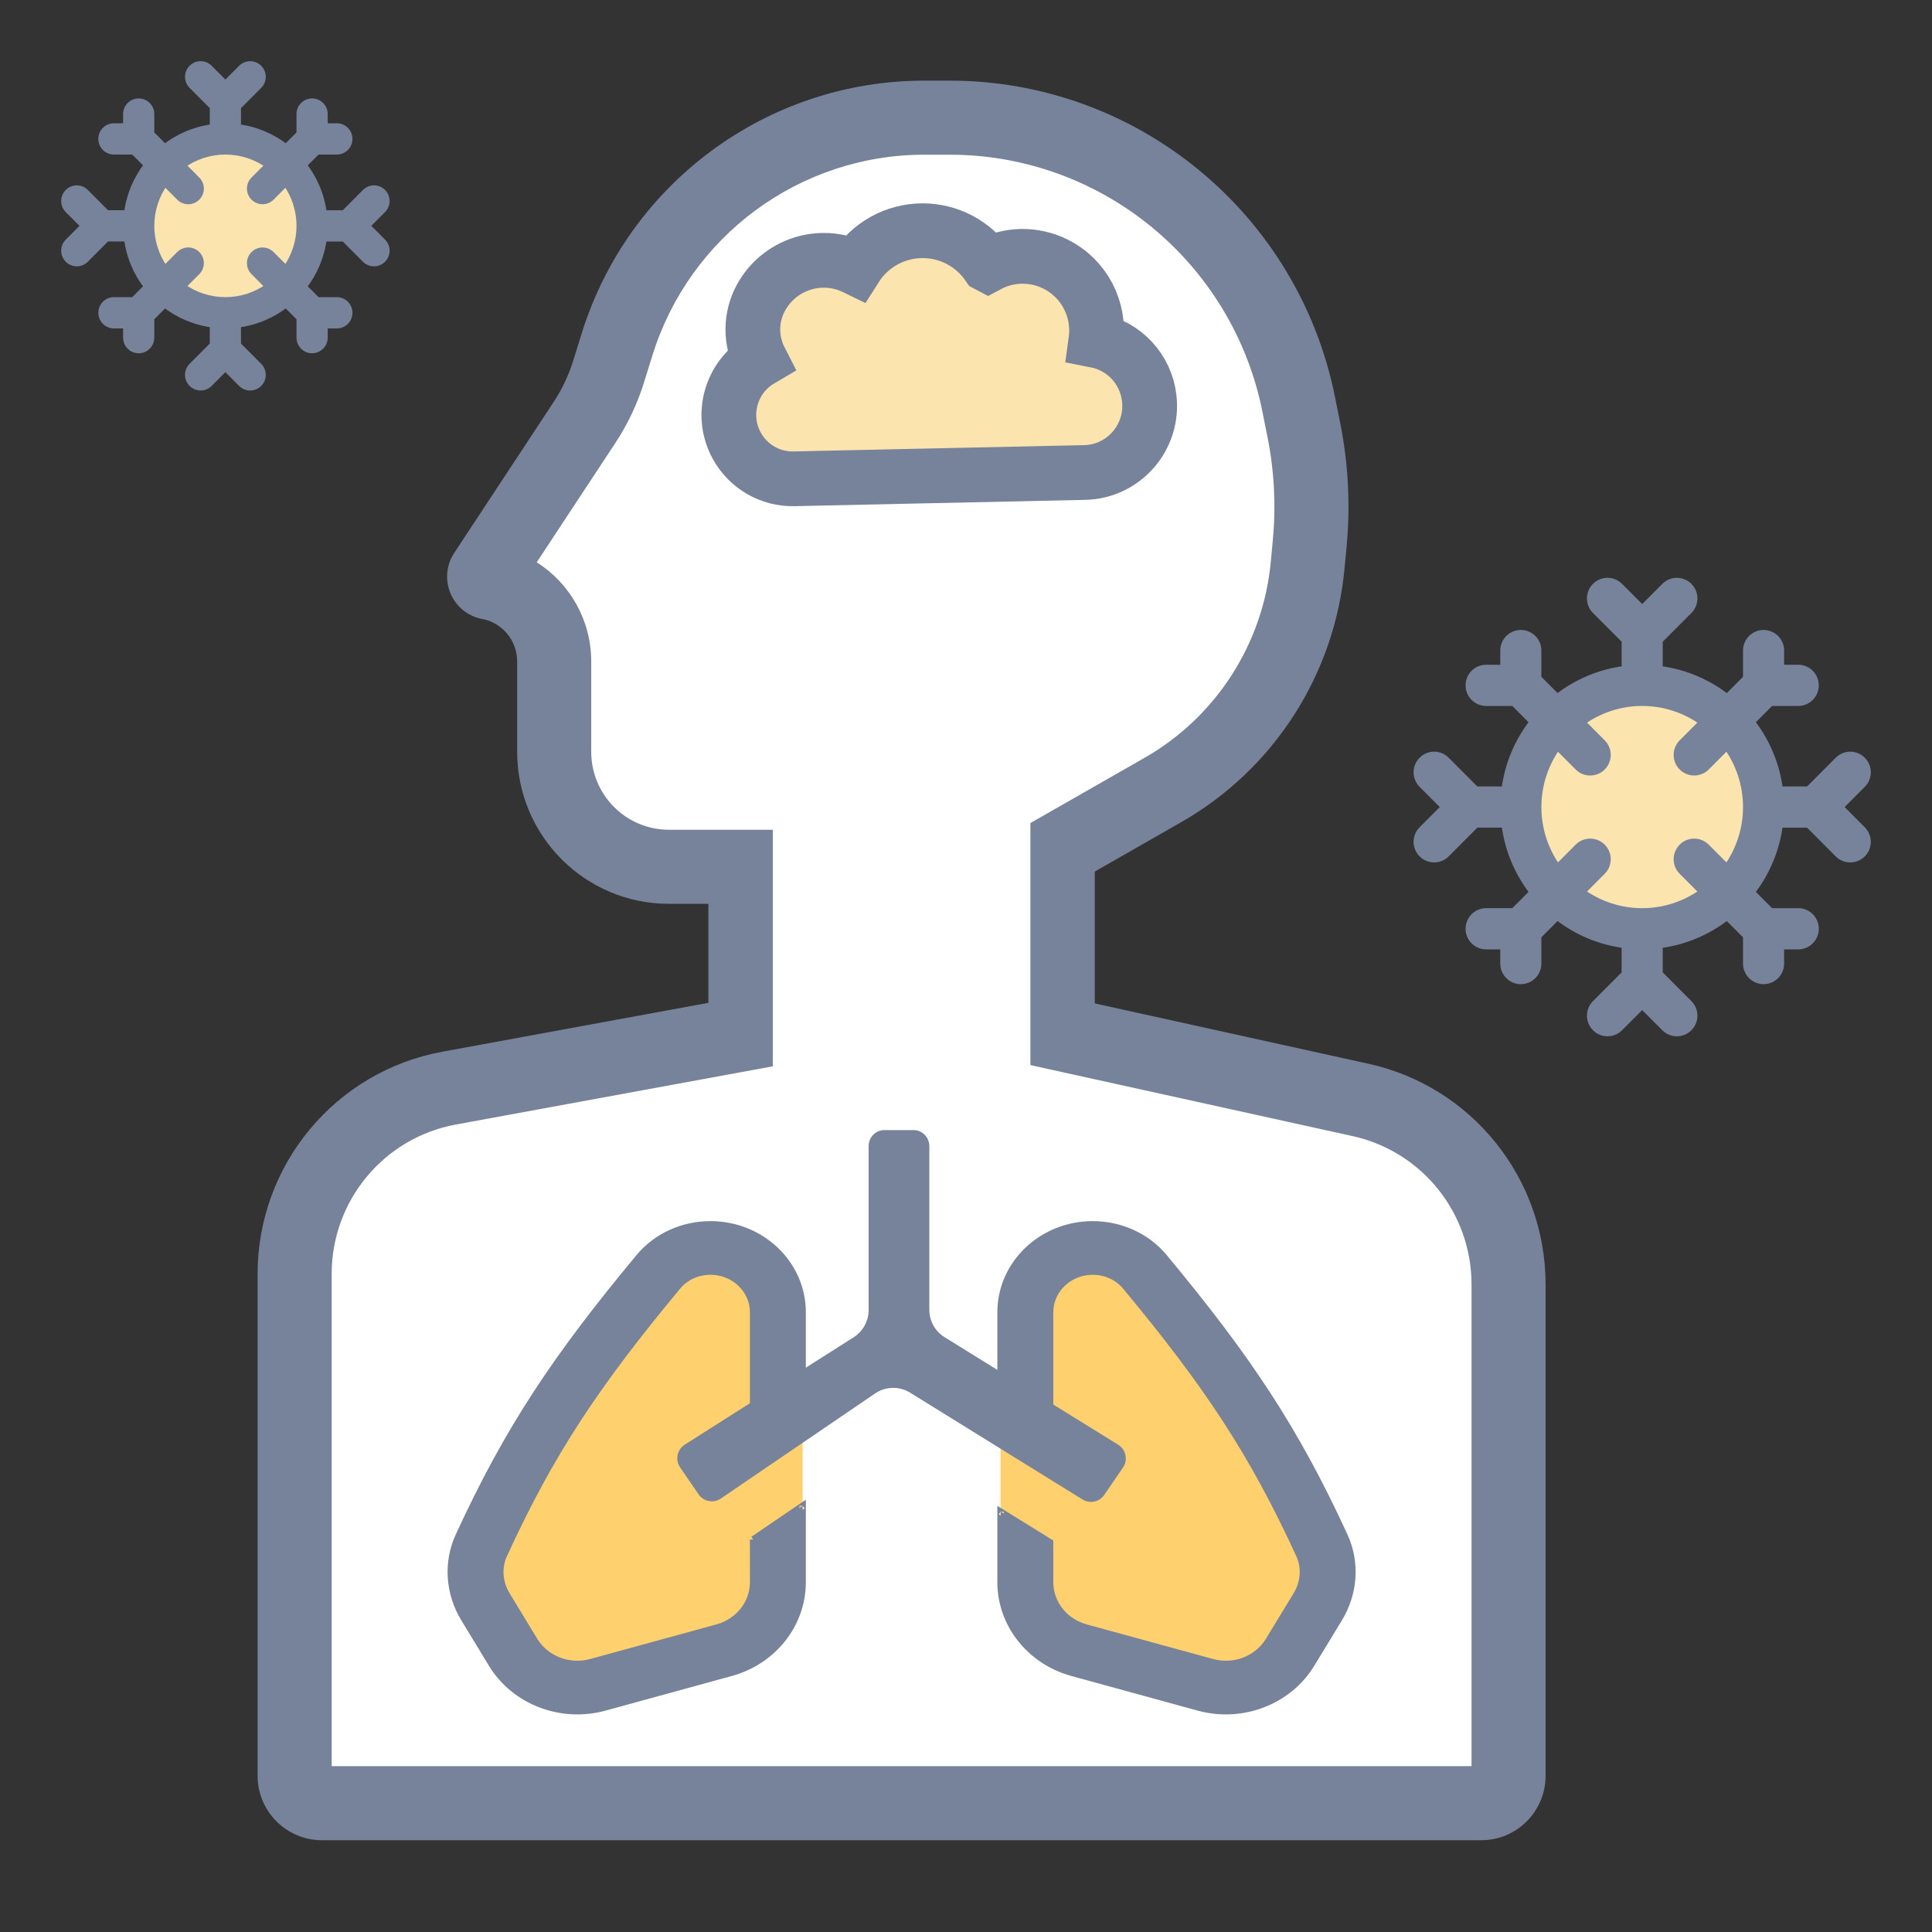 <svg width="60" height="60" viewBox="0 0 60 60" fill="none" xmlns="http://www.w3.org/2000/svg">
<rect x="0" y="0" width="60" height="60" fill="#333333" stroke="none"/>
<path d="M22.707 32.184L23.473 32.043L23.627 31.277L24.965 24.626L28.008 24.221L31.479 24.631L32.36 31.203L32.467 32.002L33.253 32.176L42.256 34.16C44.939 34.752 46.85 37.135 46.85 39.89V55.148C46.85 55.618 46.469 56 46 56H10C9.531 56 9.15 55.618 9.15 55.148V39.563C9.15 36.731 11.168 34.303 13.946 33.793L22.707 32.184Z" fill="white"/>
<path fill-rule="evenodd" clip-rule="evenodd" d="M28 23.061L32.5 23.594L33.5 31.05L33.5 31.052L42.504 33.037C45.715 33.745 48 36.597 48 39.89V55.148C48 56.25 47.108 57.15 46 57.15H10C8.892 57.15 8 56.25 8 55.148V39.563C8 36.178 10.412 33.273 13.738 32.662C13.738 32.662 13.738 32.662 13.738 32.662L22.499 31.052L22.5 31.05L24 23.594L28 23.061ZM28.017 25.38L25.931 25.657L24.755 31.504L24.447 33.033L22.915 33.315L14.154 34.924C11.924 35.334 10.3 37.284 10.3 39.563V54.85H45.7V39.89C45.7 37.673 44.162 35.758 42.008 35.283L33.006 33.299L31.434 32.952L31.221 31.356L30.458 25.669L28.017 25.38Z" fill="#77839A"/>
<path d="M31.074 40.754C31.074 39.246 32.355 38.023 33.936 38.023C34.799 38.023 35.619 38.394 36.154 39.039C38.747 42.163 40.224 44.365 41.756 47.699C42.138 48.531 42.064 49.486 41.586 50.272L40.73 51.681C40.022 52.844 38.577 53.399 37.222 53.028L33.299 51.952C31.981 51.591 31.074 50.442 31.074 49.135V40.754Z" fill="#FFD16E"/>
<path d="M24.926 40.754C24.926 39.246 23.645 38.023 22.064 38.023C21.201 38.023 20.381 38.394 19.846 39.039C17.253 42.163 15.776 44.365 14.244 47.699C13.862 48.531 13.936 49.486 14.414 50.272L15.271 51.681C15.978 52.844 17.423 53.399 18.778 53.028L22.701 51.952C24.019 51.591 24.926 50.442 24.926 49.135V40.754Z" fill="#FFD16E"/>
<path fill-rule="evenodd" clip-rule="evenodd" d="M24.926 44.492V40.754C24.926 39.246 23.645 38.023 22.064 38.023C21.201 38.023 20.381 38.394 19.846 39.039C17.253 42.163 15.776 44.365 14.244 47.699C13.862 48.531 13.936 49.486 14.414 50.272L15.271 51.681C15.978 52.844 17.424 53.399 18.778 53.028L22.701 51.952C24.019 51.591 24.926 50.442 24.926 49.135V46.763L23.389 47.81V49.135C23.389 49.788 22.936 50.363 22.277 50.544L18.354 51.619C17.676 51.804 16.953 51.527 16.6 50.945L15.743 49.537C15.5 49.137 15.475 48.672 15.652 48.287C17.119 45.094 18.519 42.998 21.051 39.949C21.289 39.662 21.661 39.489 22.064 39.489C22.796 39.489 23.389 40.055 23.389 40.754V45.469L24.926 44.492Z" fill="#77839A"/>
<path fill-rule="evenodd" clip-rule="evenodd" d="M19.923 39.103C20.438 38.482 21.229 38.124 22.064 38.124C23.594 38.124 24.826 39.306 24.826 40.754H25.026C25.026 39.186 23.695 37.923 22.064 37.923C21.173 37.923 20.325 38.306 19.769 38.975L19.769 38.975C17.172 42.103 15.69 44.314 14.153 47.657L14.153 47.657C13.757 48.521 13.834 49.512 14.329 50.325L14.329 50.325L15.185 51.733L15.356 51.629L14.499 50.22L14.329 50.325L14.329 50.325L14.499 50.22L14.499 50.22C14.038 49.462 13.967 48.541 14.335 47.741H14.335C15.862 44.417 17.334 42.222 19.923 39.103L19.923 39.103ZM24.826 44.437V44.492H24.926L24.98 44.577L23.443 45.554L23.39 45.469H23.489V45.287L24.826 44.437ZM23.489 45.287V40.754H23.289V45.469H23.39L23.336 45.385L23.489 45.287ZM24.826 44.437V40.754H25.026V44.492H24.926L24.873 44.407L24.826 44.437ZM23.289 45.469H23.389L23.443 45.554L23.289 45.652V45.469ZM25.026 46.763H24.926L24.926 46.763H24.826V46.952L23.489 47.863V47.81H23.39L23.333 47.727L24.87 46.68L24.87 46.68L25.026 46.573V46.763ZM23.39 47.81H23.289V49.135H23.489V47.863L23.446 47.893L23.39 47.81ZM24.826 49.135V46.952L24.983 46.846L24.926 46.763H25.026V49.135H25.026V49.135H24.826ZM24.826 49.135H24.826C24.826 50.394 23.952 51.506 22.675 51.856L22.728 52.049C24.086 51.677 25.026 50.49 25.026 49.135H24.826V49.135ZM18.752 52.931C17.438 53.291 16.039 52.752 15.356 51.629L15.185 51.733C15.917 52.936 17.409 53.507 18.805 53.125L22.728 52.049L22.675 51.856L18.752 52.931L18.805 53.125L18.804 53.125L18.752 52.931ZM22.251 50.447L22.251 50.447L22.303 50.64L18.38 51.715L18.327 51.522L22.251 50.447L22.251 50.447ZM22.251 50.447C22.869 50.278 23.289 49.74 23.289 49.135H23.489C23.489 49.837 23.003 50.449 22.303 50.64L22.303 50.64L22.251 50.447ZM18.327 51.522C17.691 51.697 17.015 51.435 16.685 50.893L16.685 50.893L15.829 49.485L15.658 49.589L16.515 50.998L16.515 50.998C16.892 51.619 17.662 51.913 18.38 51.716L18.327 51.522ZM16.515 50.998L16.685 50.894L16.685 50.893L16.515 50.998L16.515 50.998ZM15.829 49.485C15.602 49.112 15.58 48.682 15.743 48.329L15.561 48.245C15.369 48.662 15.398 49.162 15.658 49.589L15.829 49.485ZM21.128 40.013L21.128 40.013L20.974 39.885L20.974 39.885L21.128 40.013ZM22.064 39.389V39.389C21.633 39.389 21.232 39.574 20.974 39.885L20.974 39.885C18.438 42.939 17.033 45.042 15.561 48.245L15.743 48.329C17.205 45.145 18.6 43.057 21.128 40.013L21.128 40.013C21.346 39.751 21.689 39.59 22.064 39.59V39.59C22.745 39.59 23.289 40.115 23.289 40.754H23.489C23.489 39.995 22.846 39.389 22.064 39.389ZM22.064 39.389V39.59H22.064V39.389H22.064Z" fill="#77839A"/>
<path fill-rule="evenodd" clip-rule="evenodd" d="M31.074 46.945V49.135C31.074 50.442 31.981 51.591 33.299 51.952L37.222 53.028C38.577 53.399 40.022 52.844 40.73 51.681L41.586 50.272C42.064 49.486 42.138 48.531 41.756 47.699C40.224 44.365 38.747 42.163 36.154 39.039C35.619 38.394 34.799 38.023 33.936 38.023C32.355 38.023 31.074 39.246 31.074 40.754V44.559L32.611 45.511V40.754C32.611 40.055 33.204 39.489 33.936 39.489C34.339 39.489 34.711 39.662 34.949 39.949C37.481 42.998 38.881 45.094 40.348 48.287C40.525 48.672 40.5 49.137 40.257 49.537L39.4 50.945C39.047 51.527 38.324 51.804 37.646 51.619L33.723 50.544C33.064 50.363 32.611 49.788 32.611 49.135V47.897L31.074 46.945Z" fill="#77839A"/>
<path fill-rule="evenodd" clip-rule="evenodd" d="M33.936 37.923C34.827 37.923 35.676 38.306 36.231 38.975L36.078 39.103C35.562 38.482 34.771 38.124 33.936 38.124C32.406 38.124 31.174 39.306 31.174 40.754H30.974C30.974 39.186 32.305 37.923 33.936 37.923ZM41.847 47.657C40.311 44.314 38.828 42.103 36.231 38.975L36.078 39.103C38.666 42.222 40.138 44.417 41.665 47.741L41.665 47.741C42.033 48.541 41.962 49.462 41.501 50.22L41.501 50.22L41.672 50.325L41.672 50.325L41.501 50.22L40.644 51.629L40.815 51.733L41.672 50.325L41.672 50.325C42.166 49.512 42.244 48.521 41.847 47.657L41.847 47.657ZM41.847 47.657L41.666 47.74L41.847 47.657L41.847 47.657ZM30.974 44.56H31.074L31.021 44.645L31.021 44.645L31.021 44.645L30.974 44.616V44.56ZM32.611 45.511H32.711V40.754H32.511V45.331L31.174 44.504V40.754H30.974V44.56H31.074L31.074 44.56H31.074L31.021 44.645L32.558 45.597L32.611 45.511ZM31.074 44.56H31.174V44.504L31.126 44.474L31.074 44.56ZM32.611 45.511L32.663 45.426L32.511 45.331V45.511H32.611ZM31.126 46.86L31.074 46.946H31.074L31.126 46.86L31.126 46.86ZM32.611 47.898L32.663 47.812L31.126 46.86L31.126 46.86L30.974 46.766V46.946H31.074L31.074 46.946H30.974V49.135H30.974C30.974 50.49 31.915 51.677 33.272 52.049L33.325 51.856C32.048 51.506 31.174 50.394 31.174 49.135H31.174V47.125L32.511 47.953V49.135H32.511C32.511 49.837 32.998 50.449 33.697 50.64L33.749 50.447C33.131 50.278 32.711 49.74 32.711 49.135H32.711V47.898H32.711V47.842L32.663 47.812L32.611 47.898H32.611ZM32.611 47.898L32.611 47.898H32.711V47.898H32.611ZM32.711 49.135H32.511V49.135H32.711V49.135ZM32.611 47.898L32.558 47.983L32.511 47.953V47.898H32.611ZM31.174 49.135H30.974V49.135H31.174V49.135ZM31.174 47.125L31.021 47.031L31.074 46.946H31.174V47.125ZM32.611 45.512L32.558 45.597L32.711 45.691V45.512H32.611ZM33.272 52.049L37.196 53.125L37.248 52.931L33.325 51.856L33.272 52.049ZM40.815 51.733C40.084 52.936 38.591 53.507 37.196 53.125L37.248 52.931C38.562 53.291 39.961 52.752 40.644 51.629L40.815 51.733ZM33.936 39.389C33.154 39.389 32.511 39.995 32.511 40.754H32.711C32.711 40.115 33.255 39.59 33.936 39.59V39.389ZM33.936 39.389C34.367 39.389 34.768 39.574 35.026 39.885L34.873 40.013L34.873 40.013L34.873 40.013C34.655 39.751 34.311 39.59 33.936 39.59V39.389ZM34.873 40.013L35.026 39.885L35.026 39.885L35.026 39.885C37.562 42.939 38.967 45.042 40.439 48.245L40.258 48.329C38.795 45.145 37.4 43.057 34.873 40.013ZM40.439 48.245C40.631 48.662 40.602 49.162 40.342 49.589L40.172 49.485C40.398 49.112 40.42 48.682 40.258 48.329L40.439 48.245ZM39.486 50.998L40.342 49.589L40.171 49.485L39.315 50.893L39.315 50.893C38.985 51.435 38.309 51.697 37.673 51.522L37.673 51.522L33.749 50.447L33.697 50.64L37.62 51.715L37.62 51.716C38.338 51.913 39.108 51.619 39.486 50.998L39.486 50.998ZM37.62 51.715L37.673 51.522L37.673 51.522L37.62 51.715L37.62 51.715ZM39.486 50.998L39.315 50.894L39.315 50.893L39.486 50.998L39.486 50.998Z" fill="#77839A"/>
<path d="M26.976 35.593C26.976 35.316 27.199 35.092 27.476 35.092H28.361C28.637 35.092 28.861 35.316 28.861 35.593V40.675C28.861 41.023 29.04 41.346 29.335 41.528L34.725 44.867C34.968 45.017 35.037 45.341 34.875 45.577L34.294 46.425C34.143 46.645 33.846 46.708 33.619 46.568L28.265 43.251C27.929 43.043 27.503 43.053 27.177 43.275L22.387 46.538C22.16 46.693 21.85 46.635 21.694 46.407L21.122 45.572C20.961 45.338 21.027 45.017 21.266 44.865L26.511 41.53C26.8 41.346 26.976 41.026 26.976 40.683V35.593Z" fill="#77839A"/>
<ellipse cx="51" cy="25.064" rx="4" ry="4.011" fill="#FCE4AF"/>
<path fill-rule="evenodd" clip-rule="evenodd" d="M57.842 24.366L57.146 25.064L57.842 25.762C58.052 25.973 58.052 26.315 57.842 26.526C57.737 26.631 57.599 26.684 57.461 26.684C57.323 26.684 57.185 26.631 57.08 26.526L56.161 25.604H55.27C55.171 26.39 54.861 27.111 54.398 27.708L54.992 28.304H55.846C56.143 28.304 56.385 28.545 56.385 28.844C56.385 29.142 56.143 29.384 55.846 29.384H55.308V29.924C55.308 30.222 55.066 30.464 54.769 30.464C54.472 30.464 54.231 30.222 54.231 29.924V29.067L53.637 28.472C53.041 28.937 52.323 29.248 51.538 29.347V30.24L52.458 31.162C52.668 31.373 52.668 31.714 52.458 31.925C52.352 32.03 52.214 32.083 52.077 32.083C51.939 32.083 51.801 32.031 51.696 31.925L51 31.227L50.303 31.925C50.093 32.136 49.753 32.136 49.542 31.925C49.331 31.714 49.331 31.372 49.542 31.161L50.461 30.24V29.346C49.676 29.248 48.958 28.936 48.362 28.472L47.769 29.067V29.924C47.769 30.222 47.528 30.464 47.23 30.464C46.933 30.464 46.692 30.222 46.692 29.924V29.384H46.154C45.856 29.384 45.615 29.142 45.615 28.844C45.615 28.545 45.856 28.304 46.154 28.304L47.008 28.303L47.602 27.708C47.139 27.111 46.828 26.39 46.73 25.604H45.839L44.919 26.525C44.815 26.631 44.676 26.683 44.539 26.683C44.401 26.683 44.263 26.631 44.158 26.525C43.947 26.314 43.947 25.973 44.158 25.762L44.854 25.064L44.158 24.366C43.947 24.155 43.947 23.813 44.158 23.602C44.368 23.391 44.709 23.391 44.919 23.602L45.839 24.524H46.73C46.828 23.737 47.139 23.016 47.602 22.419L47.008 21.824H46.154C45.856 21.824 45.615 21.583 45.615 21.284C45.615 20.986 45.856 20.744 46.154 20.744H46.692V20.204C46.692 19.906 46.933 19.664 47.23 19.664C47.528 19.664 47.769 19.906 47.769 20.204V21.061L48.362 21.656C48.958 21.191 49.676 20.88 50.461 20.781V19.888L49.542 18.966C49.332 18.755 49.332 18.414 49.542 18.203C49.753 17.992 50.093 17.992 50.304 18.203L51 18.901L51.696 18.203C51.907 17.992 52.247 17.992 52.458 18.203C52.668 18.414 52.668 18.756 52.458 18.967L51.538 19.889V20.782C52.323 20.881 53.041 21.192 53.637 21.656L54.231 21.061V20.204C54.231 19.906 54.472 19.664 54.769 19.664C55.066 19.664 55.308 19.906 55.308 20.204V20.744H55.846C56.143 20.744 56.385 20.986 56.385 21.284C56.385 21.583 56.143 21.824 55.846 21.824L54.992 21.824L54.398 22.419C54.862 23.017 55.172 23.738 55.27 24.524H56.161L57.081 23.602C57.291 23.391 57.632 23.391 57.842 23.602C58.053 23.813 58.053 24.155 57.842 24.366ZM52.996 26.302L53.63 26.938C54.007 26.409 54.231 25.763 54.231 25.064C54.231 24.365 54.007 23.72 53.631 23.19L52.996 23.826C52.891 23.931 52.753 23.984 52.615 23.984C52.477 23.984 52.34 23.931 52.235 23.826C52.024 23.615 52.024 23.274 52.235 23.063L52.869 22.426C52.341 22.049 51.697 21.824 51 21.824C50.303 21.824 49.659 22.049 49.131 22.426L49.765 23.063C49.976 23.273 49.976 23.615 49.765 23.826C49.66 23.931 49.522 23.984 49.385 23.984C49.247 23.984 49.109 23.931 49.004 23.826L48.369 23.19C47.993 23.72 47.769 24.365 47.769 25.064C47.769 25.763 47.993 26.409 48.369 26.938L49.004 26.302C49.214 26.091 49.554 26.091 49.765 26.302C49.976 26.513 49.976 26.854 49.765 27.066L49.131 27.702C49.659 28.079 50.303 28.304 51 28.304C51.697 28.304 52.341 28.079 52.869 27.702L52.234 27.066C52.024 26.855 52.024 26.513 52.234 26.302C52.445 26.091 52.785 26.091 52.996 26.302Z" fill="#77839A"/>
<path d="M57.146 25.064L57.075 24.993L57.005 25.064L57.075 25.135L57.146 25.064ZM57.842 24.366L57.913 24.436L57.913 24.436L57.842 24.366ZM57.842 25.762L57.771 25.833L57.771 25.833L57.842 25.762ZM57.842 26.526L57.913 26.596L57.913 26.596L57.842 26.526ZM57.08 26.526L57.009 26.596L57.009 26.596L57.08 26.526ZM56.161 25.604L56.232 25.533L56.202 25.504H56.161V25.604ZM55.27 25.604V25.504H55.181L55.171 25.591L55.27 25.604ZM54.398 27.708L54.319 27.647L54.265 27.716L54.327 27.779L54.398 27.708ZM54.992 28.304L54.921 28.374L54.95 28.404H54.992V28.304ZM55.308 29.384V29.284H55.208V29.384H55.308ZM54.231 29.067H54.331V29.026L54.301 28.997L54.231 29.067ZM53.637 28.472L53.707 28.402L53.645 28.339L53.575 28.393L53.637 28.472ZM51.538 29.347L51.526 29.247L51.438 29.258V29.347H51.538ZM51.538 30.24H51.438V30.282L51.467 30.311L51.538 30.24ZM52.458 31.162L52.387 31.233L52.387 31.233L52.458 31.162ZM52.458 31.925L52.528 31.996L52.528 31.996L52.458 31.925ZM51.696 31.925L51.767 31.855L51.767 31.855L51.696 31.925ZM51 31.227L51.071 31.157L51 31.086L50.929 31.157L51 31.227ZM50.303 31.925L50.233 31.854L50.232 31.854L50.303 31.925ZM49.542 31.925L49.613 31.854L49.613 31.854L49.542 31.925ZM49.542 31.161L49.613 31.232L49.613 31.232L49.542 31.161ZM50.461 30.24L50.532 30.31L50.561 30.281V30.24H50.461ZM50.461 29.346H50.561V29.258L50.474 29.247L50.461 29.346ZM48.362 28.472L48.424 28.393L48.354 28.338L48.291 28.401L48.362 28.472ZM47.769 29.067L47.698 28.997L47.669 29.026V29.067H47.769ZM46.692 29.384H46.792V29.284H46.692V29.384ZM46.154 28.304V28.404H46.154L46.154 28.304ZM47.008 28.303L47.008 28.403L47.049 28.403L47.079 28.374L47.008 28.303ZM47.602 27.708L47.673 27.778L47.735 27.716L47.681 27.646L47.602 27.708ZM46.73 25.604L46.829 25.591L46.818 25.503H46.73V25.604ZM45.839 25.604V25.503H45.797L45.768 25.533L45.839 25.604ZM44.919 26.525L44.99 26.596L44.99 26.596L44.919 26.525ZM44.158 26.525L44.229 26.455L44.229 26.455L44.158 26.525ZM44.158 25.762L44.087 25.691L44.087 25.691L44.158 25.762ZM44.854 25.064L44.925 25.134L44.995 25.064L44.925 24.993L44.854 25.064ZM44.158 24.366L44.229 24.295L44.229 24.295L44.158 24.366ZM44.158 23.602L44.229 23.673L44.229 23.673L44.158 23.602ZM44.919 23.602L44.99 23.532H44.99L44.919 23.602ZM45.839 24.524L45.768 24.595L45.797 24.624H45.839V24.524ZM46.73 24.524V24.624H46.818L46.829 24.537L46.73 24.524ZM47.602 22.419L47.681 22.48L47.735 22.411L47.672 22.349L47.602 22.419ZM47.008 21.824L47.078 21.754L47.049 21.724H47.008V21.824ZM46.692 20.744V20.844H46.792V20.744H46.692ZM47.769 21.061H47.669V21.102L47.698 21.131L47.769 21.061ZM48.362 21.656L48.291 21.726L48.354 21.789L48.424 21.735L48.362 21.656ZM50.461 20.781L50.474 20.881L50.561 20.87V20.781H50.461ZM50.461 19.888H50.561V19.846L50.532 19.817L50.461 19.888ZM49.542 18.966L49.613 18.896L49.613 18.896L49.542 18.966ZM49.542 18.203L49.613 18.273L49.613 18.273L49.542 18.203ZM50.304 18.203L50.374 18.132L50.374 18.132L50.304 18.203ZM51 18.901L50.929 18.971L51 19.043L51.07 18.971L51 18.901ZM51.696 18.203L51.767 18.274L51.767 18.274L51.696 18.203ZM52.458 18.203L52.387 18.274L52.387 18.274L52.458 18.203ZM52.458 18.967L52.528 19.037L52.528 19.037L52.458 18.967ZM51.538 19.889L51.467 19.818L51.438 19.847V19.889H51.538ZM51.538 20.782H51.438V20.87L51.526 20.881L51.538 20.782ZM53.637 21.656L53.575 21.735L53.645 21.79L53.707 21.727L53.637 21.656ZM54.231 21.061L54.301 21.131L54.331 21.102V21.061H54.231ZM55.308 20.744H55.208V20.844H55.308V20.744ZM55.846 21.824V21.724H55.846L55.846 21.824ZM54.992 21.824L54.992 21.724L54.951 21.724L54.922 21.754L54.992 21.824ZM54.398 22.419L54.328 22.349L54.265 22.411L54.319 22.481L54.398 22.419ZM55.27 24.524L55.171 24.537L55.182 24.624H55.27V24.524ZM56.161 24.524V24.624H56.203L56.232 24.595L56.161 24.524ZM57.081 23.602L57.151 23.673L57.151 23.673L57.081 23.602ZM57.842 23.602L57.771 23.673L57.771 23.673L57.842 23.602ZM53.63 26.938L53.559 27.009L53.643 27.093L53.712 26.996L53.63 26.938ZM52.996 26.302L53.066 26.232L52.996 26.302ZM53.631 23.19L53.712 23.132L53.644 23.035L53.56 23.119L53.631 23.19ZM52.996 23.826L53.067 23.897L53.067 23.897L52.996 23.826ZM52.235 23.826L52.164 23.897V23.897L52.235 23.826ZM52.235 23.063L52.164 22.992H52.164L52.235 23.063ZM52.869 22.426L52.94 22.497L53.023 22.414L52.927 22.345L52.869 22.426ZM49.131 22.426L49.073 22.345L48.977 22.414L49.06 22.497L49.131 22.426ZM49.765 23.063L49.694 23.133L49.694 23.133L49.765 23.063ZM49.765 23.826L49.836 23.897L49.836 23.897L49.765 23.826ZM49.004 23.826L49.075 23.756V23.756L49.004 23.826ZM48.369 23.19L48.44 23.119L48.356 23.035L48.288 23.132L48.369 23.19ZM48.369 26.938L48.288 26.996L48.356 27.093L48.44 27.009L48.369 26.938ZM49.004 26.302L49.075 26.373L49.075 26.373L49.004 26.302ZM49.765 26.302L49.694 26.373L49.694 26.373L49.765 26.302ZM49.765 27.066L49.694 26.995L49.765 27.066ZM49.131 27.702L49.06 27.631L48.977 27.715L49.072 27.783L49.131 27.702ZM52.869 27.702L52.927 27.783L53.023 27.715L52.94 27.631L52.869 27.702ZM52.234 27.066L52.305 26.995L52.305 26.995L52.234 27.066ZM52.234 26.302L52.305 26.373L52.305 26.373L52.234 26.302ZM57.217 25.135L57.913 24.436L57.771 24.295L57.075 24.993L57.217 25.135ZM57.913 25.692L57.217 24.993L57.075 25.135L57.771 25.833L57.913 25.692ZM57.913 26.596C58.162 26.346 58.162 25.942 57.913 25.692L57.771 25.833C57.943 26.005 57.943 26.283 57.771 26.455L57.913 26.596ZM57.461 26.784C57.624 26.784 57.788 26.721 57.913 26.596L57.771 26.455C57.685 26.541 57.573 26.584 57.461 26.584V26.784ZM57.009 26.596C57.134 26.721 57.297 26.784 57.461 26.784V26.584C57.349 26.584 57.237 26.541 57.151 26.455L57.009 26.596ZM56.09 25.674L57.009 26.596L57.151 26.455L56.232 25.533L56.09 25.674ZM55.27 25.704H56.161V25.504H55.27V25.704ZM54.477 27.77C54.95 27.159 55.268 26.421 55.369 25.616L55.171 25.591C55.074 26.359 54.771 27.064 54.319 27.647L54.477 27.77ZM55.063 28.233L54.469 27.637L54.327 27.779L54.921 28.374L55.063 28.233ZM55.846 28.204H54.992V28.404H55.846V28.204ZM56.484 28.844C56.484 28.49 56.199 28.204 55.846 28.204V28.404C56.088 28.404 56.285 28.6 56.285 28.844H56.484ZM55.846 29.484C56.199 29.484 56.484 29.198 56.484 28.844H56.285C56.285 29.087 56.088 29.284 55.846 29.284V29.484ZM55.308 29.484H55.846V29.284H55.308V29.484ZM55.408 29.924V29.384H55.208V29.924H55.408ZM54.769 30.564C55.122 30.564 55.408 30.277 55.408 29.924H55.208C55.208 30.167 55.011 30.364 54.769 30.364V30.564ZM54.131 29.924C54.131 30.277 54.417 30.564 54.769 30.564V30.364C54.527 30.364 54.331 30.167 54.331 29.924H54.131ZM54.131 29.067V29.924H54.331V29.067H54.131ZM53.566 28.543L54.16 29.138L54.301 28.997L53.707 28.402L53.566 28.543ZM51.551 29.446C52.354 29.345 53.089 29.026 53.698 28.551L53.575 28.393C52.993 28.847 52.292 29.151 51.526 29.247L51.551 29.446ZM51.638 30.24V29.347H51.438V30.24H51.638ZM52.528 31.091L51.609 30.17L51.467 30.311L52.387 31.233L52.528 31.091ZM52.528 31.996C52.778 31.746 52.778 31.341 52.528 31.091L52.387 31.233C52.558 31.404 52.558 31.683 52.387 31.855L52.528 31.996ZM52.077 32.183C52.24 32.183 52.404 32.12 52.528 31.996L52.387 31.855C52.301 31.94 52.189 31.983 52.077 31.983V32.183ZM51.625 31.996C51.749 32.121 51.913 32.183 52.077 32.183V31.983C51.964 31.983 51.852 31.941 51.767 31.855L51.625 31.996ZM50.929 31.298L51.625 31.996L51.767 31.855L51.071 31.157L50.929 31.298ZM50.374 31.995L51.07 31.298L50.929 31.157L50.233 31.854L50.374 31.995ZM49.471 31.995C49.721 32.246 50.125 32.246 50.374 31.995L50.232 31.854C50.061 32.026 49.784 32.026 49.613 31.854L49.471 31.995ZM49.471 31.091C49.222 31.341 49.222 31.745 49.471 31.995L49.613 31.854C49.441 31.682 49.441 31.404 49.613 31.232L49.471 31.091ZM50.391 30.169L49.471 31.091L49.613 31.232L50.532 30.31L50.391 30.169ZM50.361 29.346V30.24H50.561V29.346H50.361ZM48.301 28.55C48.91 29.025 49.645 29.345 50.449 29.445L50.474 29.247C49.707 29.151 49.005 28.846 48.424 28.393L48.301 28.55ZM47.84 29.138L48.433 28.542L48.291 28.401L47.698 28.997L47.84 29.138ZM47.869 29.924V29.067H47.669V29.924H47.869ZM47.23 30.564C47.583 30.564 47.869 30.277 47.869 29.924H47.669C47.669 30.167 47.472 30.364 47.23 30.364V30.564ZM46.592 29.924C46.592 30.277 46.878 30.564 47.23 30.564V30.364C46.989 30.364 46.792 30.167 46.792 29.924H46.592ZM46.592 29.384V29.924H46.792V29.384H46.592ZM46.154 29.484H46.692V29.284H46.154V29.484ZM45.515 28.844C45.515 29.198 45.801 29.484 46.154 29.484V29.284C45.912 29.284 45.715 29.087 45.715 28.844H45.515ZM46.154 28.204C45.801 28.204 45.515 28.49 45.515 28.844H45.715C45.715 28.6 45.912 28.404 46.154 28.404V28.204ZM47.008 28.203L46.153 28.204L46.154 28.404L47.008 28.403L47.008 28.203ZM47.531 27.637L46.937 28.233L47.079 28.374L47.673 27.778L47.531 27.637ZM46.631 25.616C46.731 26.421 47.049 27.159 47.523 27.769L47.681 27.646C47.228 27.064 46.925 26.36 46.829 25.591L46.631 25.616ZM45.839 25.703H46.73V25.503H45.839V25.703ZM44.99 26.596L45.91 25.674L45.768 25.533L44.849 26.455L44.99 26.596ZM44.539 26.783C44.702 26.783 44.866 26.721 44.99 26.596L44.849 26.455C44.763 26.54 44.651 26.583 44.539 26.583V26.783ZM44.087 26.596C44.212 26.721 44.375 26.783 44.539 26.783V26.583C44.426 26.583 44.314 26.541 44.229 26.455L44.087 26.596ZM44.087 25.691C43.838 25.941 43.838 26.346 44.087 26.596L44.229 26.455C44.057 26.283 44.057 26.005 44.229 25.832L44.087 25.691ZM44.783 24.993L44.087 25.691L44.229 25.832L44.925 25.134L44.783 24.993ZM44.087 24.436L44.783 25.134L44.925 24.993L44.229 24.295L44.087 24.436ZM44.087 23.532C43.838 23.782 43.838 24.186 44.087 24.436L44.229 24.295C44.057 24.123 44.057 23.845 44.229 23.673L44.087 23.532ZM44.99 23.532C44.74 23.281 44.337 23.281 44.087 23.532L44.229 23.673C44.4 23.501 44.677 23.501 44.849 23.673L44.99 23.532ZM45.909 24.453L44.99 23.532L44.849 23.673L45.768 24.595L45.909 24.453ZM46.73 24.424H45.839V24.624H46.73V24.424ZM47.523 22.358C47.049 22.969 46.731 23.706 46.63 24.512L46.829 24.537C46.925 23.768 47.228 23.064 47.681 22.48L47.523 22.358ZM46.937 21.895L47.531 22.49L47.672 22.349L47.078 21.754L46.937 21.895ZM46.154 21.924H47.008V21.724H46.154V21.924ZM45.515 21.284C45.515 21.638 45.801 21.924 46.154 21.924V21.724C45.912 21.724 45.715 21.528 45.715 21.284H45.515ZM46.154 20.644C45.801 20.644 45.515 20.93 45.515 21.284H45.715C45.715 21.041 45.912 20.844 46.154 20.844V20.644ZM46.692 20.644H46.154V20.844H46.692V20.644ZM46.592 20.204V20.744H46.792V20.204H46.592ZM47.23 19.564C46.878 19.564 46.592 19.851 46.592 20.204H46.792C46.792 19.961 46.989 19.764 47.23 19.764V19.564ZM47.869 20.204C47.869 19.851 47.583 19.564 47.23 19.564V19.764C47.472 19.764 47.669 19.961 47.669 20.204H47.869ZM47.869 21.061V20.204H47.669V21.061H47.869ZM48.433 21.585L47.84 20.99L47.698 21.131L48.291 21.726L48.433 21.585ZM50.449 20.682C49.645 20.783 48.91 21.102 48.301 21.577L48.424 21.735C49.006 21.281 49.707 20.977 50.474 20.881L50.449 20.682ZM50.361 19.888V20.781H50.561V19.888H50.361ZM49.471 19.037L50.391 19.958L50.532 19.817L49.613 18.896L49.471 19.037ZM49.471 18.132C49.222 18.382 49.222 18.787 49.471 19.037L49.613 18.896C49.441 18.724 49.441 18.445 49.613 18.273L49.471 18.132ZM50.374 18.132C50.125 17.882 49.721 17.882 49.471 18.132L49.613 18.273C49.784 18.102 50.061 18.101 50.233 18.273L50.374 18.132ZM51.071 18.83L50.374 18.132L50.233 18.273L50.929 18.971L51.071 18.83ZM51.625 18.133L50.929 18.83L51.07 18.971L51.767 18.274L51.625 18.133ZM52.528 18.133C52.279 17.882 51.875 17.882 51.625 18.133L51.767 18.274C51.938 18.102 52.215 18.102 52.387 18.274L52.528 18.133ZM52.528 19.037C52.778 18.787 52.778 18.383 52.528 18.133L52.387 18.274C52.558 18.446 52.558 18.724 52.387 18.896L52.528 19.037ZM51.609 19.959L52.528 19.037L52.387 18.896L51.467 19.818L51.609 19.959ZM51.638 20.782V19.889H51.438V20.782H51.638ZM53.698 21.578C53.089 21.103 52.354 20.784 51.551 20.683L51.526 20.881C52.292 20.977 52.993 21.282 53.575 21.735L53.698 21.578ZM54.16 20.99L53.566 21.586L53.707 21.727L54.301 21.131L54.16 20.99ZM54.131 20.204V21.061H54.331V20.204H54.131ZM54.769 19.564C54.417 19.564 54.131 19.851 54.131 20.204H54.331C54.331 19.961 54.527 19.764 54.769 19.764V19.564ZM55.408 20.204C55.408 19.851 55.122 19.564 54.769 19.564V19.764C55.011 19.764 55.208 19.961 55.208 20.204H55.408ZM55.408 20.744V20.204H55.208V20.744H55.408ZM55.846 20.644H55.308V20.844H55.846V20.644ZM56.484 21.284C56.484 20.931 56.199 20.644 55.846 20.644V20.844C56.088 20.844 56.285 21.041 56.285 21.284H56.484ZM55.846 21.924C56.199 21.924 56.484 21.638 56.484 21.284H56.285C56.285 21.528 56.088 21.724 55.846 21.724V21.924ZM54.992 21.924L55.846 21.924L55.846 21.724L54.992 21.724L54.992 21.924ZM54.469 22.49L55.063 21.895L54.922 21.754L54.328 22.349L54.469 22.49ZM55.37 24.512C55.269 23.707 54.951 22.969 54.477 22.358L54.319 22.481C54.772 23.064 55.075 23.768 55.171 24.537L55.37 24.512ZM56.161 24.424H55.27V24.624H56.161V24.424ZM57.01 23.532L56.091 24.454L56.232 24.595L57.151 23.673L57.01 23.532ZM57.913 23.532C57.663 23.282 57.259 23.281 57.01 23.532L57.151 23.673C57.323 23.501 57.6 23.501 57.771 23.673L57.913 23.532ZM57.913 24.436C58.162 24.186 58.162 23.782 57.913 23.532L57.771 23.673C57.943 23.845 57.943 24.123 57.771 24.295L57.913 24.436ZM53.701 26.868L53.066 26.232L52.925 26.373L53.559 27.009L53.701 26.868ZM54.131 25.064C54.131 25.741 53.914 26.367 53.549 26.88L53.712 26.996C54.099 26.45 54.331 25.784 54.331 25.064H54.131ZM53.549 23.248C53.914 23.761 54.131 24.387 54.131 25.064H54.331C54.331 24.343 54.099 23.678 53.712 23.132L53.549 23.248ZM53.067 23.897L53.701 23.26L53.56 23.119L52.925 23.756L53.067 23.897ZM52.615 24.084C52.779 24.084 52.942 24.021 53.067 23.897L52.925 23.755C52.84 23.841 52.727 23.884 52.615 23.884V24.084ZM52.164 23.897C52.288 24.021 52.452 24.084 52.615 24.084V23.884C52.503 23.884 52.391 23.841 52.305 23.755L52.164 23.897ZM52.164 22.992C51.914 23.242 51.914 23.647 52.164 23.897L52.305 23.755C52.134 23.584 52.134 23.305 52.305 23.133L52.164 22.992ZM52.798 22.356L52.164 22.992L52.305 23.133L52.94 22.497L52.798 22.356ZM51 21.924C51.675 21.924 52.299 22.142 52.811 22.508L52.927 22.345C52.383 21.956 51.719 21.724 51 21.724V21.924ZM49.189 22.508C49.701 22.142 50.325 21.924 51 21.924V21.724C50.281 21.724 49.617 21.956 49.073 22.345L49.189 22.508ZM49.836 22.992L49.202 22.356L49.06 22.497L49.694 23.133L49.836 22.992ZM49.836 23.897C50.086 23.646 50.086 23.242 49.836 22.992L49.694 23.133C49.866 23.305 49.866 23.583 49.694 23.756L49.836 23.897ZM49.385 24.084C49.548 24.084 49.712 24.021 49.836 23.897L49.695 23.755C49.609 23.841 49.497 23.884 49.385 23.884V24.084ZM48.933 23.897C49.057 24.021 49.221 24.084 49.385 24.084V23.884C49.272 23.884 49.16 23.841 49.075 23.756L48.933 23.897ZM48.298 23.26L48.933 23.897L49.075 23.756L48.44 23.119L48.298 23.26ZM47.869 25.064C47.869 24.387 48.086 23.761 48.451 23.248L48.288 23.132C47.9 23.678 47.669 24.343 47.669 25.064H47.869ZM48.451 26.88C48.086 26.367 47.869 25.741 47.869 25.064H47.669C47.669 25.784 47.9 26.45 48.288 26.996L48.451 26.88ZM48.933 26.232L48.298 26.868L48.44 27.009L49.075 26.373L48.933 26.232ZM49.836 26.232C49.586 25.981 49.182 25.981 48.933 26.232L49.075 26.373C49.246 26.201 49.523 26.201 49.694 26.373L49.836 26.232ZM49.836 27.136C50.085 26.886 50.086 26.482 49.836 26.232L49.694 26.373C49.866 26.545 49.866 26.823 49.694 26.995L49.836 27.136ZM49.202 27.772L49.836 27.136L49.694 26.995L49.06 27.631L49.202 27.772ZM51 28.204C50.325 28.204 49.701 27.986 49.189 27.62L49.072 27.783C49.617 28.172 50.281 28.404 51 28.404V28.204ZM52.811 27.62C52.299 27.986 51.675 28.204 51 28.204V28.404C51.718 28.404 52.383 28.172 52.927 27.783L52.811 27.62ZM52.164 27.136L52.798 27.772L52.94 27.631L52.305 26.995L52.164 27.136ZM52.164 26.232C51.914 26.482 51.914 26.886 52.164 27.136L52.305 26.995C52.134 26.823 52.133 26.545 52.305 26.373L52.164 26.232ZM53.066 26.232C52.817 25.981 52.413 25.981 52.163 26.232L52.305 26.373C52.476 26.201 52.753 26.201 52.925 26.373L53.066 26.232Z" fill="#77839A"/>
<ellipse cx="7" cy="7.014" rx="2.857" ry="2.865" fill="#FCE4AF"/>
<path fill-rule="evenodd" clip-rule="evenodd" d="M11.887 6.515L11.39 7.014L11.887 7.513C12.037 7.663 12.037 7.907 11.887 8.058C11.812 8.133 11.713 8.171 11.615 8.171C11.517 8.171 11.418 8.133 11.343 8.058L10.686 7.4H10.05C9.979 7.961 9.758 8.476 9.427 8.903L9.851 9.328H10.461C10.674 9.328 10.846 9.501 10.846 9.714C10.846 9.927 10.674 10.1 10.461 10.1H10.077V10.485C10.077 10.699 9.904 10.871 9.692 10.871C9.48 10.871 9.308 10.699 9.308 10.485V9.873L8.883 9.448C8.458 9.78 7.945 10.002 7.384 10.073V10.711L8.041 11.37C8.191 11.52 8.191 11.764 8.041 11.915C7.966 11.99 7.867 12.028 7.769 12.028C7.67 12.028 7.572 11.99 7.497 11.915L7 11.416L6.502 11.915C6.352 12.066 6.109 12.066 5.959 11.915C5.808 11.764 5.808 11.52 5.959 11.369L6.615 10.711V10.072C6.054 10.002 5.541 9.78 5.116 9.448L4.692 9.873V10.485C4.692 10.699 4.52 10.871 4.307 10.871C4.095 10.871 3.923 10.699 3.923 10.485V10.1H3.538C3.326 10.1 3.154 9.927 3.154 9.714C3.154 9.501 3.326 9.328 3.538 9.328L4.148 9.328L4.573 8.902C4.242 8.476 4.02 7.961 3.95 7.399H3.313L2.657 8.058C2.582 8.133 2.483 8.171 2.385 8.171C2.286 8.171 2.188 8.133 2.113 8.058C1.962 7.907 1.962 7.663 2.113 7.513L2.61 7.014L2.113 6.515C1.962 6.365 1.962 6.121 2.113 5.97C2.263 5.819 2.506 5.819 2.657 5.97L3.313 6.628H3.95C4.02 6.066 4.242 5.551 4.573 5.125L4.148 4.7H3.538C3.326 4.7 3.154 4.528 3.154 4.314C3.154 4.101 3.326 3.928 3.538 3.928H3.923V3.543C3.923 3.329 4.095 3.157 4.307 3.157C4.52 3.157 4.692 3.329 4.692 3.543V4.155L5.116 4.58C5.541 4.248 6.054 4.026 6.615 3.955V3.317L5.959 2.658C5.808 2.508 5.808 2.264 5.959 2.113C6.109 1.962 6.352 1.962 6.503 2.113L7 2.612L7.497 2.113C7.647 1.963 7.891 1.963 8.041 2.113C8.191 2.264 8.191 2.508 8.041 2.659L7.384 3.317V3.955C7.945 4.026 8.458 4.248 8.883 4.58L9.308 4.155V3.543C9.308 3.329 9.48 3.157 9.692 3.157C9.904 3.157 10.077 3.329 10.077 3.543V3.928H10.461C10.674 3.928 10.846 4.101 10.846 4.314C10.846 4.527 10.674 4.7 10.461 4.7L9.852 4.7L9.427 5.125C9.758 5.552 9.98 6.066 10.05 6.628H10.687L11.343 5.97C11.494 5.819 11.737 5.819 11.887 5.97C12.038 6.121 12.038 6.365 11.887 6.515ZM8.425 7.898L8.879 8.353C9.148 7.974 9.308 7.513 9.308 7.014C9.308 6.515 9.148 6.054 8.879 5.675L8.426 6.13C8.351 6.205 8.252 6.243 8.154 6.243C8.055 6.243 7.957 6.205 7.882 6.13C7.731 5.979 7.731 5.735 7.882 5.584L8.335 5.13C7.958 4.86 7.498 4.7 7 4.7C6.502 4.7 6.042 4.86 5.665 5.13L6.118 5.584C6.269 5.735 6.269 5.979 6.118 6.13C6.043 6.205 5.944 6.243 5.846 6.243C5.748 6.243 5.649 6.205 5.574 6.13L5.121 5.675C4.852 6.054 4.692 6.515 4.692 7.014C4.692 7.513 4.852 7.974 5.121 8.353L5.574 7.898C5.724 7.747 5.967 7.747 6.118 7.898C6.268 8.049 6.268 8.293 6.118 8.444L5.665 8.898C6.042 9.168 6.502 9.328 7 9.328C7.498 9.328 7.958 9.168 8.335 8.898L7.882 8.444C7.731 8.293 7.731 8.049 7.882 7.898C8.032 7.747 8.275 7.747 8.425 7.898Z" fill="#77839A"/>
<path d="M11.39 7.014L11.319 6.943L11.249 7.014L11.319 7.085L11.39 7.014ZM11.887 6.515L11.958 6.586L11.958 6.586L11.887 6.515ZM11.887 7.513L11.816 7.583L11.816 7.583L11.887 7.513ZM11.887 8.058L11.958 8.129L11.958 8.129L11.887 8.058ZM11.343 8.058L11.272 8.129L11.272 8.129L11.343 8.058ZM10.686 7.4L10.757 7.329L10.728 7.3H10.686V7.4ZM10.05 7.4V7.3H9.962L9.951 7.387L10.05 7.4ZM9.427 8.903L9.348 8.841L9.294 8.911L9.356 8.973L9.427 8.903ZM9.851 9.328L9.781 9.399L9.81 9.428H9.851V9.328ZM10.077 10.1V9.999H9.977V10.1H10.077ZM9.308 9.873H9.408V9.832L9.378 9.803L9.308 9.873ZM8.883 9.448L8.954 9.378L8.892 9.315L8.822 9.37L8.883 9.448ZM7.384 10.073L7.372 9.974L7.284 9.985V10.073H7.384ZM7.384 10.711H7.284V10.753L7.314 10.782L7.384 10.711ZM8.041 11.37L7.97 11.44L7.97 11.44L8.041 11.37ZM8.041 11.915L8.112 11.986L8.112 11.986L8.041 11.915ZM7.497 11.915L7.426 11.986L7.426 11.986L7.497 11.915ZM7 11.416L7.071 11.346L7 11.275L6.929 11.346L7 11.416ZM6.502 11.915L6.432 11.844L6.432 11.844L6.502 11.915ZM5.959 11.915L6.029 11.844L6.029 11.844L5.959 11.915ZM5.959 11.369L6.029 11.44L6.029 11.44L5.959 11.369ZM6.615 10.711L6.686 10.781L6.715 10.752V10.711H6.615ZM6.615 10.072H6.715V9.984L6.628 9.973L6.615 10.072ZM5.116 9.448L5.177 9.369L5.107 9.315L5.045 9.377L5.116 9.448ZM4.692 9.873L4.621 9.803L4.592 9.832V9.873H4.692ZM3.923 10.1H4.023V10H3.923V10.1ZM3.538 9.328V9.428H3.538L3.538 9.328ZM4.148 9.328L4.149 9.428L4.19 9.428L4.219 9.398L4.148 9.328ZM4.573 8.902L4.644 8.973L4.706 8.911L4.652 8.841L4.573 8.902ZM3.95 7.399L4.049 7.387L4.038 7.299H3.95V7.399ZM3.313 7.399V7.299H3.272L3.243 7.329L3.313 7.399ZM2.657 8.058L2.727 8.129L2.728 8.128L2.657 8.058ZM2.113 8.058L2.184 7.987L2.184 7.987L2.113 8.058ZM2.113 7.513L2.184 7.583L2.184 7.583L2.113 7.513ZM2.61 7.014L2.681 7.084L2.751 7.014L2.681 6.943L2.61 7.014ZM2.113 6.515L2.184 6.445L2.184 6.445L2.113 6.515ZM2.113 5.97L2.184 6.04L2.184 6.04L2.113 5.97ZM2.657 5.97L2.727 5.899H2.727L2.657 5.97ZM3.313 6.628L3.242 6.699L3.272 6.728H3.313V6.628ZM3.95 6.628V6.728H4.038L4.049 6.641L3.95 6.628ZM4.573 5.125L4.652 5.186L4.706 5.117L4.643 5.054L4.573 5.125ZM4.148 4.7L4.219 4.629L4.19 4.6H4.148V4.7ZM3.923 3.928V4.028H4.023V3.928H3.923ZM4.692 4.155H4.592V4.196L4.621 4.225L4.692 4.155ZM5.116 4.58L5.045 4.65L5.108 4.713L5.177 4.658L5.116 4.58ZM6.615 3.955L6.628 4.054L6.715 4.043V3.955H6.615ZM6.615 3.317H6.715V3.275L6.686 3.246L6.615 3.317ZM5.959 2.658L6.03 2.588L6.03 2.588L5.959 2.658ZM5.959 2.113L6.03 2.184L6.03 2.184L5.959 2.113ZM6.503 2.113L6.573 2.043L6.573 2.043L6.503 2.113ZM7 2.612L6.929 2.682L7 2.753L7.071 2.682L7 2.612ZM7.497 2.113L7.568 2.184L7.568 2.184L7.497 2.113ZM8.041 2.113L7.97 2.184L7.97 2.184L8.041 2.113ZM8.041 2.659L7.97 2.588L7.97 2.588L8.041 2.659ZM7.384 3.317L7.314 3.247L7.284 3.276V3.317H7.384ZM7.384 3.955H7.284V4.044L7.372 4.055L7.384 3.955ZM8.883 4.58L8.822 4.659L8.892 4.713L8.954 4.651L8.883 4.58ZM9.308 4.155L9.378 4.225L9.408 4.196V4.155H9.308ZM10.077 3.928H9.977V4.028H10.077V3.928ZM10.461 4.7V4.6H10.461L10.461 4.7ZM9.852 4.7L9.852 4.6L9.81 4.6L9.781 4.629L9.852 4.7ZM9.427 5.125L9.357 5.054L9.294 5.117L9.348 5.186L9.427 5.125ZM10.05 6.628L9.951 6.641L9.962 6.729H10.05V6.628ZM10.687 6.628V6.729H10.728L10.758 6.699L10.687 6.628ZM11.343 5.97L11.414 6.041L11.414 6.041L11.343 5.97ZM11.887 5.97L11.816 6.041L11.816 6.041L11.887 5.97ZM8.879 8.353L8.808 8.423L8.892 8.507L8.96 8.411L8.879 8.353ZM8.425 7.898L8.355 7.969L8.425 7.898ZM8.879 5.675L8.961 5.617L8.892 5.521L8.808 5.605L8.879 5.675ZM8.426 6.13L8.497 6.2L8.497 6.2L8.426 6.13ZM7.882 6.13L7.953 6.059L7.953 6.059L7.882 6.13ZM7.882 5.584L7.953 5.655L7.953 5.655L7.882 5.584ZM8.335 5.13L8.406 5.201L8.489 5.117L8.393 5.049L8.335 5.13ZM5.665 5.13L5.607 5.049L5.511 5.117L5.594 5.201L5.665 5.13ZM6.118 5.584L6.047 5.655L6.047 5.655L6.118 5.584ZM6.118 6.13L6.189 6.2L6.189 6.2L6.118 6.13ZM5.574 6.13L5.503 6.2L5.574 6.13ZM5.121 5.675L5.192 5.605L5.108 5.521L5.039 5.617L5.121 5.675ZM5.121 8.353L5.039 8.411L5.108 8.507L5.192 8.423L5.121 8.353ZM5.574 7.898L5.645 7.969L5.645 7.969L5.574 7.898ZM6.118 7.898L6.047 7.969L6.047 7.969L6.118 7.898ZM6.118 8.444L6.047 8.373L6.047 8.373L6.118 8.444ZM5.665 8.898L5.594 8.827L5.511 8.911L5.607 8.979L5.665 8.898ZM8.335 8.898L8.393 8.979L8.489 8.911L8.406 8.827L8.335 8.898ZM7.882 8.444L7.952 8.373L7.952 8.373L7.882 8.444ZM7.882 7.898L7.952 7.969L7.953 7.969L7.882 7.898ZM11.461 7.085L11.958 6.586L11.816 6.445L11.319 6.943L11.461 7.085ZM11.958 7.442L11.461 6.943L11.319 7.085L11.816 7.583L11.958 7.442ZM11.958 8.129C12.147 7.939 12.147 7.632 11.958 7.442L11.816 7.583C11.928 7.695 11.928 7.876 11.816 7.988L11.958 8.129ZM11.615 8.271C11.739 8.271 11.863 8.223 11.958 8.129L11.816 7.987C11.761 8.043 11.688 8.071 11.615 8.071V8.271ZM11.272 8.129C11.367 8.223 11.491 8.271 11.615 8.271V8.071C11.542 8.071 11.469 8.043 11.414 7.987L11.272 8.129ZM10.616 7.47L11.272 8.129L11.414 7.988L10.757 7.329L10.616 7.47ZM10.05 7.5H10.686V7.3H10.05V7.5ZM9.506 8.964C9.847 8.524 10.076 7.992 10.149 7.412L9.951 7.387C9.883 7.93 9.668 8.429 9.348 8.841L9.506 8.964ZM9.922 9.258L9.498 8.832L9.356 8.973L9.781 9.399L9.922 9.258ZM10.461 9.228H9.851V9.428H10.461V9.228ZM10.946 9.714C10.946 9.445 10.729 9.228 10.461 9.228V9.428C10.618 9.428 10.746 9.556 10.746 9.714H10.946ZM10.461 10.2C10.729 10.2 10.946 9.982 10.946 9.714H10.746C10.746 9.872 10.618 9.999 10.461 9.999V10.2ZM10.077 10.2H10.461V9.999H10.077V10.2ZM10.177 10.485V10.1H9.977V10.485H10.177ZM9.692 10.971C9.96 10.971 10.177 10.754 10.177 10.485H9.977C9.977 10.643 9.849 10.771 9.692 10.771V10.971ZM9.208 10.485C9.208 10.754 9.425 10.971 9.692 10.971V10.771C9.535 10.771 9.408 10.643 9.408 10.485H9.208ZM9.208 9.873V10.485H9.408V9.873H9.208ZM8.813 9.519L9.237 9.944L9.378 9.803L8.954 9.378L8.813 9.519ZM7.397 10.172C7.976 10.099 8.506 9.87 8.945 9.527L8.822 9.37C8.41 9.691 7.914 9.906 7.372 9.974L7.397 10.172ZM7.484 10.711V10.073H7.284V10.711H7.484ZM8.112 11.299L7.455 10.641L7.314 10.782L7.97 11.44L8.112 11.299ZM8.112 11.986C8.301 11.796 8.301 11.489 8.112 11.299L7.97 11.44C8.082 11.552 8.082 11.732 7.97 11.844L8.112 11.986ZM7.769 12.128C7.893 12.128 8.017 12.08 8.112 11.986L7.97 11.844C7.915 11.9 7.842 11.928 7.769 11.928V12.128ZM7.426 11.986C7.521 12.08 7.645 12.128 7.769 12.128V11.928C7.696 11.928 7.623 11.9 7.568 11.844L7.426 11.986ZM6.929 11.487L7.426 11.986L7.568 11.844L7.071 11.346L6.929 11.487ZM6.573 11.985L7.071 11.487L6.929 11.346L6.432 11.844L6.573 11.985ZM5.888 11.985C6.077 12.175 6.384 12.175 6.573 11.985L6.432 11.844C6.32 11.956 6.141 11.956 6.029 11.844L5.888 11.985ZM5.888 11.299C5.698 11.489 5.698 11.796 5.888 11.985L6.029 11.844C5.918 11.732 5.918 11.552 6.029 11.44L5.888 11.299ZM6.544 10.64L5.888 11.299L6.029 11.44L6.686 10.781L6.544 10.64ZM6.515 10.072V10.711H6.715V10.072H6.515ZM5.054 9.527C5.493 9.869 6.023 10.099 6.603 10.172L6.628 9.973C6.085 9.905 5.589 9.69 5.177 9.369L5.054 9.527ZM4.763 9.944L5.187 9.519L5.045 9.377L4.621 9.803L4.763 9.944ZM4.792 10.485V9.873H4.592V10.485H4.792ZM4.307 10.971C4.575 10.971 4.792 10.754 4.792 10.485H4.592C4.592 10.643 4.464 10.771 4.307 10.771V10.971ZM3.823 10.485C3.823 10.754 4.04 10.971 4.307 10.971V10.771C4.151 10.771 4.023 10.643 4.023 10.485H3.823ZM3.823 10.1V10.485H4.023V10.1H3.823ZM3.538 10.2H3.923V10H3.538V10.2ZM3.054 9.714C3.054 9.982 3.271 10.2 3.538 10.2V10C3.381 10 3.254 9.872 3.254 9.714H3.054ZM3.538 9.228C3.271 9.228 3.054 9.445 3.054 9.714H3.254C3.254 9.556 3.381 9.428 3.538 9.428V9.228ZM4.148 9.228L3.538 9.228L3.538 9.428L4.149 9.428L4.148 9.228ZM4.502 8.832L4.078 9.257L4.219 9.398L4.644 8.973L4.502 8.832ZM3.851 7.412C3.923 7.992 4.152 8.524 4.494 8.964L4.652 8.841C4.332 8.429 4.117 7.931 4.049 7.387L3.851 7.412ZM3.313 7.499H3.95V7.299H3.313V7.499ZM2.728 8.128L3.384 7.47L3.243 7.329L2.586 7.987L2.728 8.128ZM2.385 8.271C2.509 8.271 2.633 8.223 2.727 8.129L2.586 7.987C2.53 8.043 2.458 8.071 2.385 8.071V8.271ZM2.042 8.128C2.137 8.223 2.261 8.271 2.385 8.271V8.071C2.312 8.071 2.239 8.043 2.184 7.987L2.042 8.128ZM2.042 7.442C1.853 7.632 1.853 7.939 2.042 8.128L2.184 7.987C2.072 7.876 2.072 7.695 2.184 7.583L2.042 7.442ZM2.539 6.943L2.042 7.442L2.184 7.583L2.681 7.084L2.539 6.943ZM2.042 6.586L2.539 7.084L2.681 6.943L2.184 6.445L2.042 6.586ZM2.042 5.899C1.853 6.089 1.853 6.396 2.042 6.586L2.184 6.445C2.072 6.333 2.072 6.152 2.184 6.04L2.042 5.899ZM2.727 5.899C2.538 5.709 2.231 5.709 2.042 5.899L2.184 6.04C2.295 5.929 2.474 5.929 2.586 6.041L2.727 5.899ZM3.384 6.558L2.727 5.899L2.586 6.041L3.242 6.699L3.384 6.558ZM3.95 6.528H3.313V6.728H3.95V6.528ZM4.494 5.064C4.152 5.504 3.923 6.036 3.851 6.616L4.049 6.641C4.117 6.097 4.332 5.599 4.652 5.186L4.494 5.064ZM4.077 4.771L4.502 5.195L4.643 5.054L4.219 4.629L4.077 4.771ZM3.538 4.8H4.148V4.6H3.538V4.8ZM3.054 4.314C3.054 4.583 3.271 4.8 3.538 4.8V4.6C3.381 4.6 3.254 4.472 3.254 4.314H3.054ZM3.538 3.828C3.271 3.828 3.054 4.046 3.054 4.314H3.254C3.254 4.156 3.381 4.028 3.538 4.028V3.828ZM3.923 3.828H3.538V4.028H3.923V3.828ZM3.823 3.543V3.928H4.023V3.543H3.823ZM4.307 3.057C4.04 3.057 3.823 3.274 3.823 3.543H4.023C4.023 3.385 4.151 3.257 4.307 3.257V3.057ZM4.792 3.543C4.792 3.274 4.575 3.057 4.307 3.057V3.257C4.464 3.257 4.592 3.385 4.592 3.543H4.792ZM4.792 4.155V3.543H4.592V4.155H4.792ZM5.187 4.509L4.763 4.084L4.621 4.225L5.045 4.65L5.187 4.509ZM6.603 3.856C6.023 3.929 5.494 4.158 5.054 4.501L5.177 4.658C5.589 4.337 6.085 4.122 6.628 4.054L6.603 3.856ZM6.515 3.317V3.955H6.715V3.317H6.515ZM5.888 2.729L6.544 3.387L6.686 3.246L6.03 2.588L5.888 2.729ZM5.888 2.043C5.699 2.232 5.699 2.539 5.888 2.729L6.03 2.588C5.918 2.476 5.918 2.296 6.03 2.184L5.888 2.043ZM6.573 2.043C6.384 1.853 6.077 1.852 5.888 2.043L6.03 2.184C6.141 2.072 6.32 2.072 6.432 2.184L6.573 2.043ZM7.071 2.541L6.573 2.043L6.432 2.184L6.929 2.682L7.071 2.541ZM7.426 2.043L6.929 2.541L7.071 2.682L7.568 2.184L7.426 2.043ZM8.112 2.043C7.922 1.853 7.616 1.853 7.426 2.043L7.568 2.184C7.679 2.072 7.859 2.072 7.97 2.184L8.112 2.043ZM8.112 2.729C8.301 2.54 8.301 2.232 8.112 2.043L7.97 2.184C8.082 2.296 8.082 2.476 7.97 2.588L8.112 2.729ZM7.455 3.388L8.112 2.729L7.97 2.588L7.314 3.247L7.455 3.388ZM7.484 3.955V3.317H7.284V3.955H7.484ZM8.945 4.501C8.506 4.159 7.976 3.929 7.397 3.856L7.372 4.055C7.914 4.123 8.41 4.338 8.822 4.659L8.945 4.501ZM9.237 4.084L8.812 4.509L8.954 4.651L9.378 4.225L9.237 4.084ZM9.208 3.543V4.155H9.408V3.543H9.208ZM9.692 3.057C9.425 3.057 9.208 3.274 9.208 3.543H9.408C9.408 3.384 9.535 3.257 9.692 3.257V3.057ZM10.177 3.543C10.177 3.274 9.96 3.057 9.692 3.057V3.257C9.849 3.257 9.977 3.384 9.977 3.543H10.177ZM10.177 3.928V3.543H9.977V3.928H10.177ZM10.461 3.828H10.077V4.028H10.461V3.828ZM10.946 4.314C10.946 4.046 10.729 3.828 10.461 3.828V4.028C10.618 4.028 10.746 4.156 10.746 4.314H10.946ZM10.461 4.8C10.729 4.8 10.946 4.583 10.946 4.314H10.746C10.746 4.472 10.618 4.6 10.461 4.6V4.8ZM9.852 4.8L10.461 4.8L10.461 4.6L9.852 4.6L9.852 4.8ZM9.498 5.196L9.922 4.771L9.781 4.629L9.357 5.054L9.498 5.196ZM10.149 6.616C10.077 6.036 9.848 5.504 9.506 5.064L9.348 5.186C9.669 5.599 9.883 6.097 9.951 6.641L10.149 6.616ZM10.687 6.529H10.05V6.729H10.687V6.529ZM11.273 5.899L10.616 6.558L10.758 6.699L11.414 6.041L11.273 5.899ZM11.958 5.899C11.769 5.709 11.462 5.709 11.273 5.899L11.414 6.041C11.525 5.929 11.705 5.929 11.816 6.041L11.958 5.899ZM11.958 6.586C12.147 6.396 12.147 6.089 11.958 5.899L11.816 6.041C11.928 6.152 11.928 6.333 11.816 6.445L11.958 6.586ZM8.95 8.282L8.496 7.828L8.355 7.969L8.808 8.423L8.95 8.282ZM9.208 7.014C9.208 7.491 9.055 7.932 8.797 8.295L8.96 8.411C9.241 8.016 9.408 7.535 9.408 7.014H9.208ZM8.797 5.733C9.055 6.095 9.208 6.537 9.208 7.014H9.408C9.408 6.493 9.241 6.012 8.961 5.617L8.797 5.733ZM8.497 6.2L8.95 5.746L8.808 5.605L8.355 6.059L8.497 6.2ZM8.154 6.343C8.278 6.343 8.402 6.295 8.497 6.2L8.355 6.059C8.299 6.115 8.227 6.143 8.154 6.143V6.343ZM7.811 6.2C7.906 6.295 8.03 6.343 8.154 6.343V6.143C8.081 6.143 8.008 6.115 7.953 6.059L7.811 6.2ZM7.811 5.514C7.622 5.704 7.622 6.011 7.811 6.2L7.953 6.059C7.841 5.947 7.841 5.767 7.953 5.655L7.811 5.514ZM8.264 5.059L7.811 5.514L7.953 5.655L8.406 5.201L8.264 5.059ZM7 4.8C7.476 4.8 7.916 4.953 8.277 5.211L8.393 5.049C8 4.767 7.52 4.6 7 4.6V4.8ZM5.723 5.211C6.084 4.953 6.524 4.8 7 4.8V4.6C6.48 4.6 6 4.767 5.607 5.049L5.723 5.211ZM6.189 5.514L5.736 5.059L5.594 5.201L6.047 5.655L6.189 5.514ZM6.189 6.2C6.378 6.01 6.378 5.703 6.189 5.514L6.047 5.655C6.159 5.767 6.159 5.947 6.047 6.059L6.189 6.2ZM5.846 6.343C5.97 6.343 6.094 6.295 6.189 6.2L6.047 6.059C5.992 6.115 5.919 6.143 5.846 6.143V6.343ZM5.503 6.2C5.598 6.295 5.722 6.343 5.846 6.343V6.143C5.773 6.143 5.7 6.115 5.645 6.059L5.503 6.2ZM5.05 5.746L5.503 6.2L5.645 6.059L5.192 5.605L5.05 5.746ZM4.792 7.014C4.792 6.537 4.945 6.095 5.202 5.733L5.039 5.617C4.759 6.012 4.592 6.493 4.592 7.014H4.792ZM5.202 8.295C4.945 7.932 4.792 7.491 4.792 7.014H4.592C4.592 7.535 4.759 8.016 5.039 8.411L5.202 8.295ZM5.503 7.828L5.05 8.282L5.192 8.423L5.645 7.969L5.503 7.828ZM6.189 7.828C5.999 7.638 5.693 7.638 5.503 7.828L5.645 7.969C5.756 7.857 5.936 7.857 6.047 7.969L6.189 7.828ZM6.189 8.514C6.378 8.324 6.378 8.017 6.189 7.828L6.047 7.969C6.159 8.081 6.159 8.261 6.047 8.373L6.189 8.514ZM5.736 8.969L6.189 8.514L6.047 8.373L5.594 8.827L5.736 8.969ZM7 9.228C6.524 9.228 6.084 9.075 5.723 8.817L5.607 8.979C6 9.261 6.48 9.428 7 9.428V9.228ZM8.277 8.817C7.916 9.075 7.476 9.228 7 9.228V9.428C7.519 9.428 8 9.261 8.393 8.979L8.277 8.817ZM7.811 8.514L8.264 8.969L8.406 8.827L7.952 8.373L7.811 8.514ZM7.811 7.828C7.622 8.017 7.621 8.325 7.811 8.514L7.952 8.373C7.841 8.261 7.841 8.081 7.952 7.969L7.811 7.828ZM8.496 7.828C8.307 7.638 8 7.638 7.811 7.828L7.953 7.969C8.064 7.857 8.243 7.857 8.355 7.969L8.496 7.828Z" fill="#77839A"/>
<path d="M23.15 28.073V26.919H22H20.774C18.806 26.919 17.211 25.32 17.211 23.347V20.542C17.211 19.344 16.361 18.315 15.187 18.092C15.056 18.067 14.993 17.917 15.066 17.806L18.155 13.116C18.478 12.626 18.73 12.092 18.904 11.532L19.16 10.705C20.461 6.512 24.33 3.655 28.709 3.655H29.49C34.762 3.655 39.301 7.387 40.336 12.571L40.494 13.365C40.723 14.514 40.784 15.69 40.676 16.856L40.611 17.547C40.339 20.471 38.661 23.079 36.116 24.534L33.431 26.068L32.85 26.4V27.07V31.479L23.15 31.884V28.073Z" fill="white"/>
<path fill-rule="evenodd" clip-rule="evenodd" d="M28.709 4.804C24.836 4.804 21.41 7.331 20.259 11.045L20.002 11.872C20.002 11.872 20.002 11.872 20.002 11.872C19.796 12.536 19.498 13.167 19.116 13.748L16.669 17.462C17.698 18.115 18.361 19.263 18.361 20.542V23.346C18.361 24.688 19.444 25.769 20.774 25.769H24.3V30.685L31.7 30.376V25.732L32.86 25.069L35.545 23.535C37.764 22.267 39.229 19.992 39.466 17.44L39.531 16.749C39.531 16.749 39.531 16.749 39.531 16.749C39.629 15.694 39.573 14.629 39.366 13.589L39.208 12.796C39.208 12.796 39.208 12.796 39.208 12.796C38.281 8.147 34.212 4.804 29.49 4.804H28.709ZM15.402 16.962C15.403 16.962 15.404 16.962 15.405 16.963L15.402 16.962ZM18.062 10.364C19.511 5.691 23.825 2.504 28.709 2.504H29.49C35.313 2.504 40.322 6.626 41.463 12.346L41.622 13.139C41.873 14.397 41.94 15.685 41.821 16.962L41.756 17.653C41.756 17.653 41.756 17.653 41.756 17.653C41.449 20.95 39.558 23.891 36.686 25.532L34.001 27.066L34 27.067V32.581L22 33.083V28.069H20.774C18.168 28.069 16.061 25.952 16.061 23.346V20.542C16.061 19.894 15.602 19.341 14.973 19.222M18.062 10.364C18.062 10.363 18.062 10.364 18.062 10.364V10.364ZM18.062 10.364L17.805 11.191C17.663 11.648 17.458 12.083 17.195 12.483L14.106 17.172C14.106 17.172 14.106 17.173 14.106 17.172C13.583 17.966 14.033 19.043 14.973 19.222" fill="#77839A"/>
<path d="M24 24.563L32 23.56V35.092H24V24.563Z" fill="white"/>
<path d="M26.566 8.315L26.529 8.297C25.467 7.796 24.199 8.21 23.634 9.242C23.299 9.853 23.302 10.579 23.609 11.177C22.704 11.71 22.356 12.888 22.882 13.844C23.238 14.492 23.923 14.887 24.66 14.87L25.59 14.849H25.591L33.684 14.674C34.901 14.648 35.831 13.577 35.69 12.365C35.585 11.455 34.901 10.741 34.034 10.572C34.166 9.598 33.665 8.639 32.775 8.199C32.102 7.866 31.324 7.888 30.683 8.23L30.681 8.229C30.22 7.562 29.462 7.165 28.653 7.165C27.794 7.165 27.012 7.609 26.566 8.315Z" fill="#FCE4AF" stroke="#77839A" stroke-width="1.7"/>
</svg>
